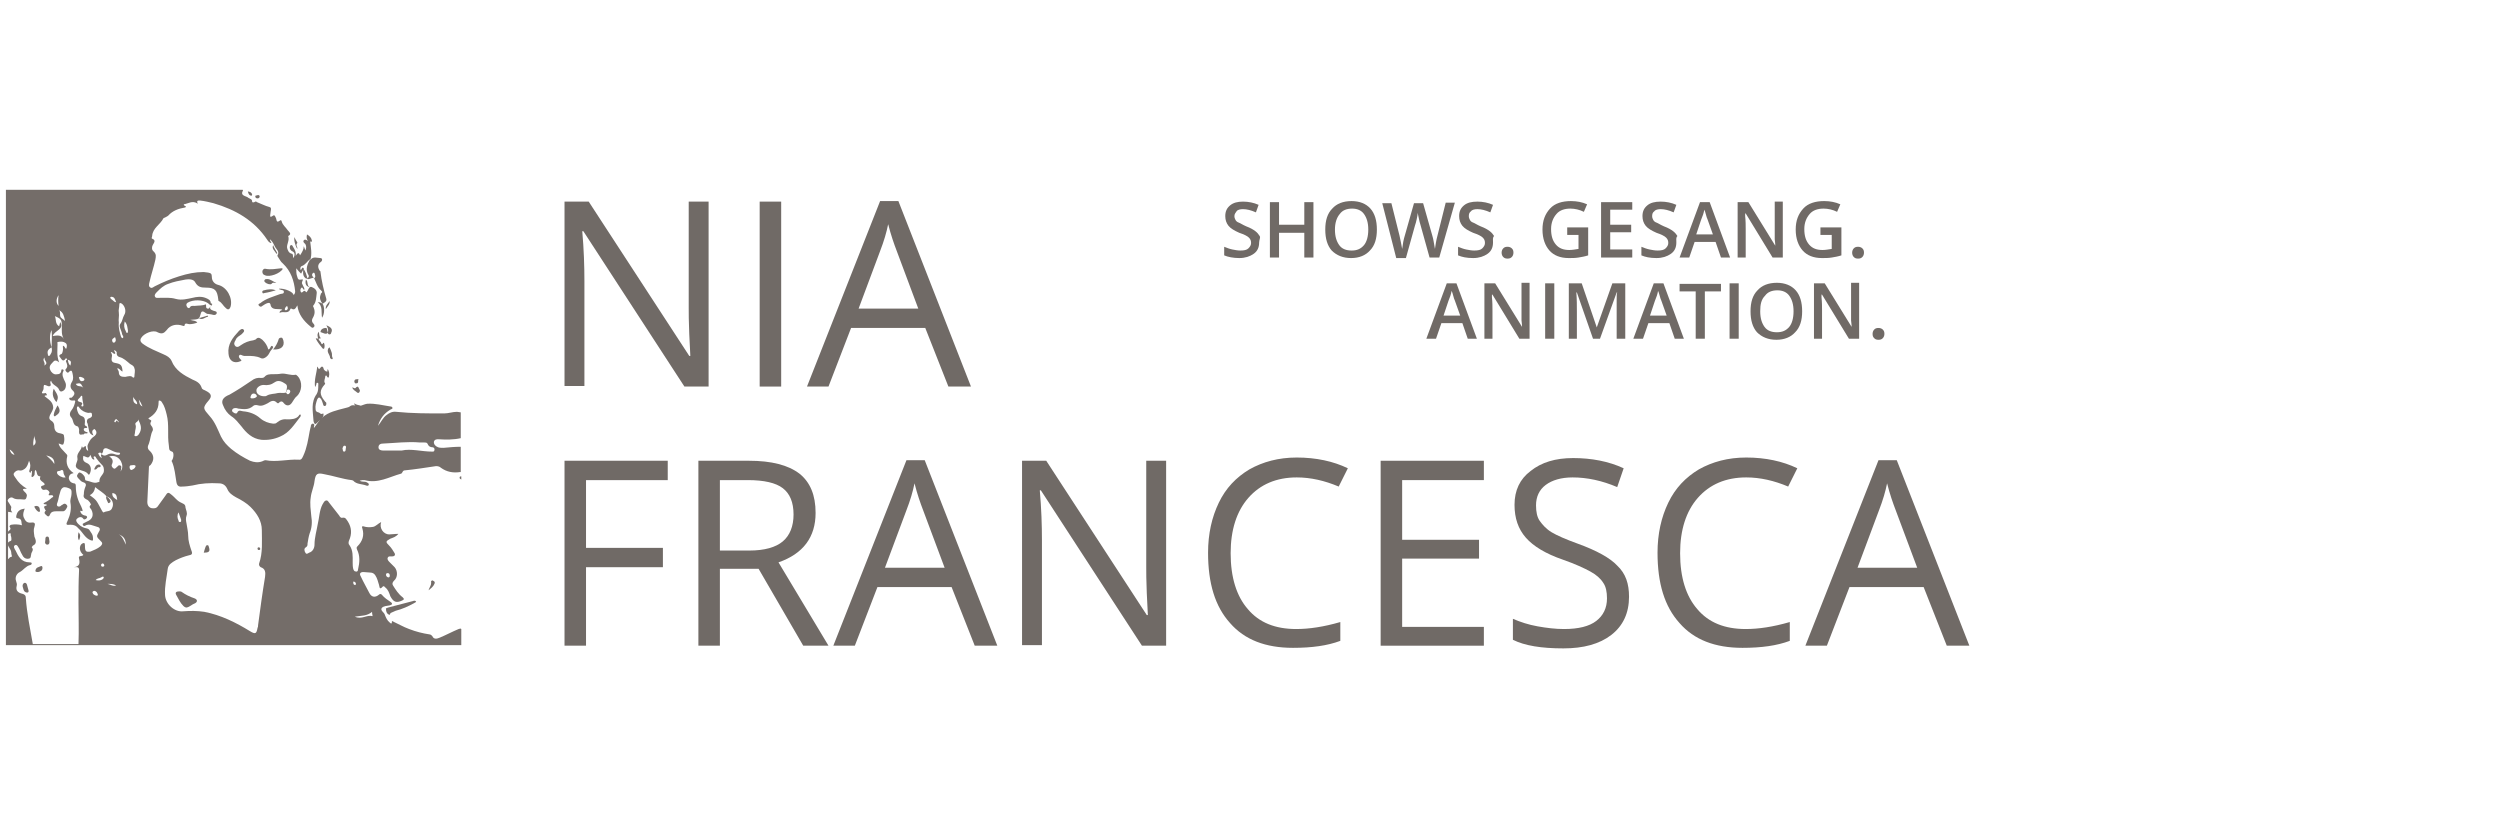 <?xml version="1.0" encoding="utf-8"?>
<!-- Generator: $$$/GeneralStr/196=Adobe Illustrator 27.6.0, SVG Export Plug-In . SVG Version: 6.00 Build 0)  -->
<svg version="1.1" id="Ebene_1" xmlns="http://www.w3.org/2000/svg" xmlns:xlink="http://www.w3.org/1999/xlink" x="0px" y="0px"
	 viewBox="0 0 465 155" enable-background="new 0 0 465 155" xml:space="preserve">
<g>
	<path fill="#746D69" d="M60.1,78.2C60.1,78.2,60.1,78.2,60.1,78.2C60.1,78.2,60.1,78.2,60.1,78.2C60.1,78.2,60.1,78.2,60.1,78.2z"
		/>
	<polygon fill="#746D69" points="60.1,78.2 60.1,78.2 60.1,78.2 	"/>
	<path fill="#746D69" d="M60.1,77.5c0.1-0.2,0.1-0.6,0-0.6c-0.5,0.3-0.6-0.2-0.9-0.2c-0.4-0.1-0.5-0.3-0.5-0.6
		c-0.1-0.6,0.1-1.2,0.3-1.8c0.2-0.4,0.4-0.5,0.7-0.1c0.2,0.3,0.3,0.7,0.4,1c0,0.2,0.2,0.4,0.4,0.3c0.2-0.1,0.2-0.3,0.2-0.5
		c0-0.2-0.2-0.2-0.3-0.4c-1-1.2-1-2,0-3.1c0.1-0.1,0.1-0.2,0-0.3c-0.2-0.4,0.1-0.8,0.1-1.2c0-0.1,0.2-0.3,0.3,0
		c0.3,0.5,0.4,0.1,0.4-0.1c0.1-0.4,0-0.8-0.2-1.2c-0.3,0.1,0.1,0.4-0.2,0.4c-0.2,0-0.3-0.1-0.4-0.2c-0.1-0.1-0.2-0.2-0.2-0.3
		c-0.1-0.5-0.4-0.5-0.6-0.2c-0.4,0.6-0.4-0.2-0.6-0.2c-0.1,1.2-0.6,2.4-0.4,3.8c0.1-0.2,0.2-0.3,0.2-0.4c0.1-0.2,0-0.4,0.2-0.4
		c0.3,0,0.2,0.3,0.2,0.5c0,0.5,0,1.1-0.3,1.6c-1.1,1.5-0.7,3.2-0.6,4.8c0,0.3,0.1,0.6,0.3,0.8c0.5-0.2,0.7-0.8,1.3-0.8
		C59.8,78,59.9,77.8,60.1,77.5z"/>
	<path fill="#746D69" d="M18.5,86.9c0.1,0,0.3-0.1,0.2-0.3c-0.1-0.2-0.2-0.2-0.4-0.2c-0.5,0.1-0.6,0.5-0.8,0.9
		C18.1,87.5,18,86.8,18.5,86.9z"/>
	<path fill="#746D69" d="M50.7,45.5C50.7,45.5,50.7,45.5,50.7,45.5C50.7,45.5,50.7,45.5,50.7,45.5L50.7,45.5z"/>
	<path fill="#746D69" d="M51.4,47.2c0.1,0,0.1-0.1,0.2-0.1c-0.3-0.5-0.6-1-0.8-1.5C50.5,46.3,51.1,46.6,51.4,47.2z"/>
	<path fill="#746D69" d="M50.7,45.5C50.7,45.5,50.7,45.5,50.7,45.5C50.7,45.5,50.7,45.6,50.7,45.5C50.7,45.5,50.7,45.5,50.7,45.5z"
		/>
	<path fill="#746D69" d="M5,108.7c-0.1-0.2-0.2-0.3-0.4-0.3c-0.1,0-0.2,0.1-0.2,0.1c-0.3,0.3-0.2,0.6-0.1,0.9
		c0.1,0.4,0.2,0.7,0.6,0.8c0.3,0.1,0.5-0.1,0.4-0.4C5.2,109.4,5.1,109.1,5,108.7z"/>
	<path fill="#746D69" d="M7.6,105.3c-0.4,0.2-0.9,0.2-1,0.8c-0.1,0.3,0.3,0.3,0.5,0.3c0.5-0.1,0.8-0.3,0.8-0.8
		C7.9,105.4,7.8,105.2,7.6,105.3z"/>
	<path fill="#746D69" d="M7.2,95.2c0.2,0.1,0.3-0.2,0.2-0.4c0-0.4-0.2-0.7-0.7-0.7c-0.1,0-0.4,0.1-0.3,0.2
		C6.6,94.7,6.9,95.1,7.2,95.2z"/>
	<path fill="#746D69" d="M8.8,99.8c-0.5,0-0.3,0.6-0.4,0.9c-0.1,0.3,0.1,0.6,0.4,0.6c0.4,0,0.4-0.4,0.4-0.6
		C9.1,100.3,9.2,99.8,8.8,99.8z"/>
	<path fill="#746D69" d="M56.9,52C56.9,52,56.9,52,56.9,52C56.9,52,56.9,52,56.9,52C56.9,52,56.9,52,56.9,52
		C56.9,52,56.9,52,56.9,52z"/>
	<path fill="#746D69" d="M14.7,100.5c0.2-0.5,0.4-1-0.1-1.5C14.5,99.6,14.4,100.1,14.7,100.5z"/>
	<path fill="#746D69" d="M10,77.1c0,0.1,0,0.3,0.1,0.3c0.1,0.1,0.2,0,0.3-0.1c0.8-0.5,0.9-1,0.3-1.9C10.4,76,10.1,76.5,10,77.1z"/>
	<path fill="#746D69" d="M10,72.3c-0.4,1-0.1,1.8,0.5,2.5C10.9,73.9,10.9,73.7,10,72.3z"/>
	<path fill="#746D69" d="M61,61.8c0,0.2,0,0.4,0.3,0.4c0.2,0,0.3-0.2,0.3-0.3c0.3-0.6,0.1-1-0.9-1.4C61,61,61.1,61.4,61,61.8
		C61,61.9,61,61.9,61,61.8C61,61.9,61,61.9,61,61.8C61,61.9,61,61.8,61,61.8z"/>
	<path fill="#746D69" d="M59.7,62.9c-0.4-0.3-0.3-0.8-0.4-1.2c-0.4,0.5-0.2,0.9-0.1,1.4C59.3,62.9,59.5,63,59.7,62.9z"/>
	<path fill="#746D69" d="M58.8,63.1c0.3,0.6,0.8,1.2,1.2,1.7c0.1,0.1,0.3,0.1,0.3,0c0.1-0.3,0.1-0.6,0-0.9c0-0.1-0.2-0.2-0.2-0.1
		c-0.2,0.5-0.4,0-0.4-0.1c-0.2-0.2-0.4-0.5-0.5-0.7C59,63,58.6,62.8,58.8,63.1z"/>
	<path fill="#746D69" d="M59.1,63C59.1,63,59.1,63,59.1,63C59.1,63,59.1,63,59.1,63C59.1,63,59.1,63,59.1,63z"/>
	<path fill="#746D69" d="M59.1,63C59.1,63,59.1,63,59.1,63C59.1,63,59.1,63,59.1,63C59.1,63,59.1,63,59.1,63z"/>
	<path fill="#746D69" d="M65.5,72.1c0.2,0.4,0.5,0.6,0.8,0.8c0.1,0.1,0.3,0.3,0.5,0.1c0.1-0.1,0.2-0.4,0.1-0.5
		c-0.2-0.2-0.2-1-0.8-0.3C65.9,72.3,65.7,72,65.5,72.1z"/>
	<path fill="#746D69" d="M66.8,75.8c0.1,0,0.3,0,0.3-0.2c0-0.1-0.1-0.2-0.2-0.2c-0.3-0.1-0.7-0.1-1-0.4
		C65.9,75.6,66.4,75.7,66.8,75.8z"/>
	<path fill="#746D69" d="M57.6,53.4c-0.6-0.3-0.2-1-0.7-1.4C56.7,52.7,56.9,53.3,57.6,53.4z"/>
	<path fill="#746D69" d="M47.9,36.3c-0.2,0.1-0.5,0-0.4,0.3c0,0.2,0.2,0.3,0.4,0.3c0.2,0,0.4-0.1,0.4-0.4
		C48.3,36.4,48.1,36.2,47.9,36.3z"/>
	<path fill="#746D69" d="M54.8,44.1c-0.2,0.4,0.1,1.6,0.5,2.2c0.1-0.4-0.4-0.7,0-1.1C55.4,45.1,54.9,44.6,54.8,44.1z"/>
	<path fill="#746D69" d="M61,61.9c0-0.1-0.1-0.2-0.1-0.3c-0.1-0.2,0-0.6-0.3-0.6c-0.3,0-0.6,0.1-0.8,0.3c-0.1,0.1-0.3,0.5-0.1,0.5
		C60.1,61.9,60.6,62.3,61,61.9z"/>
	<path fill="#746D69" d="M46.8,36.4c0,0,0.1-0.1,0.1-0.2c-0.1-0.4-0.3-0.5-0.8-0.6C46.2,36.1,46.4,36.4,46.8,36.4z"/>
	<path fill="#746D69" d="M61.8,66.8c0.2-0.1,0-0.3,0-0.4c-0.1-0.2,0-0.5-0.1-0.8c-0.1-0.3-0.2-0.6-0.4-1C61.2,64.7,61,64.8,61,65
		c-0.2,0.6,0.4,1,0.4,1.6C61.4,66.6,61.7,66.9,61.8,66.8z"/>
	<path fill="#746D69" d="M61.3,56c-0.3,0.5-0.8,0.8-0.7,1.5C60.9,57,61.4,56.6,61.3,56z"/>
	<path fill="#746D69" d="M66.3,71.3c0.5,0,0.2-0.6,0.4-0.8c-0.3,0.1-0.7-0.1-0.8,0.4C65.9,71.2,66.1,71.4,66.3,71.3z"/>
	<path fill="#746D69" d="M80.8,108.6c0.1-0.2,0.1-0.4-0.1-0.5c-0.1-0.1-0.3-0.2-0.4-0.1c-0.2,0.1-0.1,0.3-0.1,0.4
		c0,0.5-0.3,0.8-0.5,1.4C80.2,109.4,80.6,109.1,80.8,108.6z"/>
	<path fill="#746D69" d="M41.5,75.4c0.3,0.8,0.8,1.5,1.5,2c0.8,0.5,1.3,1.2,1.9,1.9c0.9,1.2,2,2.3,3.7,2.5c1.2,0.1,2.4-0.1,3.5-0.6
		c1.7-0.7,2.6-2.2,3.7-3.6c0.1-0.1,0.2-0.3,0.1-0.5c-0.2,0-0.3,0.1-0.3,0.2c-0.5,0.7-1.5,0.7-2.1,0.7c-0.8-0.1-1.4,0.1-2,0.6
		c-0.2,0.2-0.4,0.2-0.7,0.2c-0.9-0.1-1.7-0.4-2.4-1c-0.9-0.8-2-1.2-3.2-1.3c-0.3,0-0.8-0.4-1.1,0.3c-0.1,0.2-0.5,0.1-0.7-0.1
		c-0.2-0.1-0.3-0.3-0.2-0.5c0.1-0.2,0.3-0.3,0.6-0.3c0.2,0,0.3,0,0.5,0.1c1,0.1,1.9,0.3,2.8-0.5c0.2-0.2,0.6-0.2,0.9-0.1
		c0.7,0.2,1.2-0.1,1.8-0.4c0.6-0.4,1.1-0.7,1.7-0.1c0.2,0.2,0.3,0.1,0.4,0c0.4-0.4,0.7-0.2,0.9,0.1c0.5,0.6,1.1,0.5,1.5-0.1
		c0.3-0.4,0.5-0.9,0.9-1.2c1-0.9,1.1-2.7,0.2-3.7c-0.1-0.1-0.3-0.3-0.4-0.3c-0.9,0.2-1.8-0.3-2.7-0.2c-0.5,0.1-1,0.1-1.5,0.1
		c-0.6,0-1.2,0-1.6,0.5c-0.2,0.2-0.4,0.2-0.6,0.2c-0.7-0.1-1.3,0.1-1.8,0.5c-1.3,0.9-2.7,1.8-4.1,2.6C41.4,73.9,41.1,74.6,41.5,75.4
		z M53.8,72.5c0.3,0.2,0.2,0.5,0,0.7c-0.3,0.3-0.5,0-0.6-0.2c0,0,0-0.1,0.1-0.1C53.3,72.7,53.4,72.3,53.8,72.5z M49,71.6
		c0.8,0.1,1.4,0,2.1-0.5c0.7-0.5,1.4-0.1,2,0.3c0.5,0.3,0.2,1,0.1,1.6c-0.5,0.2-1,0-1.5,0.1c-0.7,0.2-1.4,0.1-2.1,0.5
		c-0.1,0.1-0.3,0.1-0.5,0.1c-0.7,0-1.4-0.4-1.4-1C47.6,72.2,48.3,71.6,49,71.6z M46.6,73.8c0.1-0.3,0.2-0.6,0.6-0.6
		c0.3,0,0.5,0.2,0.6,0.5c-0.2,0.3-0.5,0.4-0.9,0.4C46.8,74.1,46.5,74.1,46.6,73.8z"/>
	<path fill="#746D69" d="M49.1,54c-0.2,0-0.4,0.2-0.3,0.4c0.1,0.3,0.3,0.1,0.4,0.1c0.7-0.1,1.4-0.3,2.1-0.5
		C50.6,53.7,49.8,53.8,49.1,54z"/>
	<path fill="#746D69" d="M52.6,50c-0.1-0.1-0.2-0.1-0.3-0.1c-1,0.1-1.9,0.3-2.9,0.1c-0.3-0.1-0.6,0.2-0.6,0.5c0,0.3,0.1,0.6,0.5,0.7
		C50.1,51.6,52.1,50.9,52.6,50z"/>
	<path fill="#746D69" d="M85.5,88.8c-0.1,0.2,0.2,0.3,0.3,0.4c0,0,0,0,0,0v-0.6C85.7,88.6,85.5,88.6,85.5,88.8z"/>
	<path fill="#746D69" d="M51.4,52.6c-0.6-0.2-1.1-0.7-1.7-0.7c-0.2,0-0.4,0-0.5,0.2c-0.1,0.2,0,0.3,0.1,0.4c0.3,0.3,1,0.5,1.2,0.3
		C50.8,52.4,51.1,52.7,51.4,52.6z"/>
	<path fill="#746D69" d="M48.4,102.1c0-0.2-0.1-0.3-0.3-0.3c-0.1,0-0.2,0.1-0.2,0.2c0,0.2,0.1,0.3,0.2,0.3
		C48.4,102.3,48.4,102.2,48.4,102.1z"/>
	<path fill="#746D69" d="M36.2,111.3c-0.9-0.3-1.7-0.7-2.4-1.2c-0.1-0.1-0.3-0.1-0.5-0.1c-0.5,0-0.8,0.2-0.5,0.7
		c0.4,0.7,0.7,1.4,1.3,2c0.2,0.2,0.4,0.3,0.6,0.3c0.6-0.1,1-0.6,1.6-0.8C36.8,111.9,36.7,111.5,36.2,111.3z"/>
	<path fill="#746D69" d="M38.6,101.4c-0.3,0-0.3,0.2-0.4,0.4c-0.1,0.3-0.2,0.6-0.3,1c0.9,0,1.2-0.2,1-0.9
		C38.8,101.6,38.8,101.4,38.6,101.4z"/>
	<path fill="#746D69" d="M44.9,62.2c0.3-0.3,0.7-0.6,0.4-0.9c-0.3-0.3-0.7,0.1-0.9,0.3c-1.1,1.2-2.1,2.4-1.9,4.2
		c0.1,1.3,1,1.9,2.2,1.4c0.2-0.1,0.3-0.2,0.1-0.3c-0.2-0.2-0.5-0.5-0.3-0.8c0.2-0.3,0.6,0.1,0.9,0.1c0.2,0,0.4,0,0.6,0
		c0.8,0,1.7,0,2.5,0.4c0.4,0.2,0.7,0,1-0.2c0.4-0.3,0.6-0.7,0.8-1.1c0.2-0.3,0.7-0.7,0.4-0.9c-0.4-0.3-0.3,0.5-0.8,0.6
		c-0.2-0.8-0.6-1.3-1.1-1.8c-0.4-0.3-0.8-0.6-1.2-0.1c-0.1,0.1-0.3,0.1-0.5,0.2c-0.8,0.1-1.6,0.4-2.3,0.9c-0.3,0.2-0.6,0.5-1,0.2
		c-0.4-0.4-0.2-0.8,0-1.1C44,62.7,44.5,62.5,44.9,62.2z"/>
	<path fill="#746D69" d="M85.8,117c-0.2-0.2-0.3,0-0.5,0c-1.2,0.5-2.3,1.1-3.5,1.6c-0.5,0.2-1.1,0.4-1.4-0.3
		c-0.1-0.1-0.3-0.3-0.5-0.3c-1.3-0.2-2.5-0.5-3.8-1c-1.1-0.4-2.1-1-3.2-1.5c0,0.3,0,0.7-0.4,0.3c-0.5-0.4-0.7-0.9-0.9-1.4
		c-0.1-0.5-0.9-0.8-0.6-1.3c0.3-0.4,1-0.4,1.5-0.5c0.4-0.1,0.6-0.3,0.2-0.6c-0.6-0.4-1.2-0.8-1.7-1.4c-0.1-0.1-0.3-0.2-0.5,0
		c-0.7,0.6-1.4,0.5-1.8-0.3c-0.5-1-1.1-2-1.6-3.1c-0.3-0.5-0.1-0.8,0.5-0.8c0.4,0,0.9,0.1,1.3,0.1c0.4,0,0.7,0.2,0.9,0.5
		c0.4,0.6,0.5,1.2,0.7,1.8c0.1,0.2,0,1.1,0.7,0.3c0.2-0.2,0.4,0.1,0.5,0.2c0.5,0.4,0.7,1,0.9,1.6c0.6,1.1,1.1,1.3,2.2,0.8
		c0.4-0.2,0.4-0.3,0.1-0.6c-0.8-0.6-1.3-1.4-1.8-2.2c-0.2-0.3-0.1-0.6,0.2-0.9c0.7-0.6,0.7-1.8,0.1-2.5c-0.3-0.3-0.6-0.6-0.9-0.9
		c-0.2-0.2-0.5-0.5-0.4-0.8c0.1-0.4,0.5-0.3,0.8-0.3c0.4,0,0.7-0.2,0.5-0.6c-0.3-0.5-0.6-1-1-1.4c-0.7-0.7-0.7-0.8,0.2-1.3
		c0.5-0.2,1-0.3,1.5-0.9c-0.7,0-1.2,0.1-1.7,0.1c-1.1,0-1.9-1.2-1.5-2.3c-0.6,0.3-1,0.8-1.5,0.9c-0.6,0.1-1.2,0.1-1.8-0.1
		c-0.3-0.1-0.3,0.2-0.2,0.4c0.4,1.3,0,2.4-0.9,3.3c-0.2,0.2-0.2,0.3-0.1,0.6c0.6,1.2,0.5,2.4,0.2,3.7c0,0.2-0.1,0.5-0.4,0.4
		c-0.3,0-0.4-0.2-0.5-0.5c-0.1-0.4-0.1-0.8-0.1-1.2c0-1.1,0.1-2.2-0.6-3.2c-0.2-0.2-0.2-0.5-0.1-0.8c0.6-1.3,0.5-2.5-0.2-3.6
		c-0.3-0.4-0.4-0.8-1-0.7c-0.3,0.1-0.5-0.2-0.6-0.4c-0.6-0.8-1.2-1.5-1.8-2.3c-0.2-0.2-0.3-0.6-0.7-0.5c-0.3,0.1-0.4,0.4-0.6,0.7
		c-0.6,1.1-0.6,2.5-0.9,3.7c-0.2,1.2-0.6,2.5-0.6,3.8c0,0.6-0.3,1.3-1,1.5c-0.2,0.1-0.5,0.4-0.7,0c-0.2-0.3-0.3-0.8,0.1-1
		c0.3-0.2,0.3-0.4,0.3-0.7c0.1-0.6,0.2-1.3,0.4-1.9c0.4-1,0.5-2.1,0.3-3.2c-0.1-1.1-0.3-2.3-0.1-3.5c0.1-1,0.6-2,0.7-3
		c0.2-1.4,0.5-1.6,1.8-1.3c1.7,0.3,3.4,0.9,5.1,1.1c0.1,0,0.3,0.1,0.3,0.1c0.6,0.7,1.6,0.6,2.4,0.9c0.2,0.1,0.5,0.1,0.5-0.2
		c0-0.2-0.2-0.3-0.4-0.4c-0.4-0.2-0.9,0-1.3-0.3c0.2,0,0.4-0.1,0.5-0.1c0.1,0,0.3,0,0.4,0c2.5,0.7,4.6-0.6,6.8-1.2
		c0.3-0.1,0.2-0.5,0.6-0.6c2-0.2,3.9-0.5,5.9-0.8c0.4,0,0.7,0.1,0.9,0.3c1.1,0.8,2.3,1,3.6,0.8c0,0,0.1,0,0.1,0v-4.7
		c-1.1,0-2.1,0.1-3.2,0.2c-0.3,0-0.7,0-1-0.1c-0.5-0.2-0.8-0.5-0.8-1c0.1-0.5,0.6-0.5,0.8-0.5c1.5,0.1,2.9,0.1,4.2-0.2v-4.8
		c-0.2,0-0.5-0.1-0.7-0.1c-0.8,0-1.6,0.3-2.4,0.3c-3,0-6,0-8.9-0.3c-0.7-0.1-1.3,0.2-1.8,0.6c-0.7,0.5-1,1.3-1.6,2
		c0.4-1.3,1.1-2.3,2.3-3c0.1-0.1,0.4-0.1,0.4-0.3c0-0.2-0.2-0.3-0.4-0.3c-1.4-0.2-2.8-0.6-4.3-0.5c-0.7,0.1-1.4,0.6-2,0.4
		c-0.6-0.2-0.9-0.2-1.4,0.2c-0.2,0.1-0.4,0.1-0.7,0.2c-1.5,0.4-3.1,0.7-4.3,1.8c-0.6,0.5-1,1.3-1.5,1.9c-0.1-0.3,0.3-0.7-0.2-0.8
		c-0.3,0-0.4,0.3-0.4,0.6c-0.1,0.2-0.1,0.5-0.2,0.8c-0.3,1.6-0.5,3.1-1.2,4.6c-0.2,0.4-0.3,0.8-0.9,0.7c-2-0.1-4.1,0.5-6.1,0.1
		c-0.2,0-0.4,0.1-0.6,0.2c-0.8,0.3-1.5,0.2-2.3-0.1c-1.2-0.6-2.4-1.3-3.5-2.2c-0.8-0.7-1.4-1.3-1.9-2.3c-0.6-1.3-1.1-2.7-2.1-3.8
		c-1.2-1.4-1.4-1.5-0.2-2.9c0.7-0.8,0.5-1.3-0.5-1.8c-0.3-0.2-0.7-0.2-0.8-0.6c-0.3-0.9-1-1.2-1.7-1.5c-1.6-0.8-3.2-1.7-3.9-3.5
		c-0.3-0.6-0.8-0.9-1.5-1.2c-1.3-0.6-2.7-1.1-3.9-2c-0.4-0.3-0.5-0.7-0.2-1.1c0.5-0.8,2.2-1.5,3-1c0.8,0.4,1.2,0.2,1.7-0.4
		c0.7-1,1.9-1.2,3-0.8c0.1,0,0.3,0.1,0.3,0c0.1-0.7,0.6-0.3,0.9-0.3c0.5,0,1-0.1,1.5-0.3c-0.3-0.4-0.7-0.3-1.3-0.5
		c0.7-0.1,1.2,0,1.6-0.3c0.7,0.4,1.1-0.2,1.7-0.3c0-0.1,0-0.1-0.1-0.2c-0.5,0.2-1.1,0.3-1.6,0.5c0.3-0.4,0.3-1,0.5-1.2
		c0.4-0.3,0.8,0.5,1.3,0.4c0.2,0,0.4,0.1,0.6,0.1c0.3,0.1,0.7,0.2,0.9-0.2c0.1-0.4-0.3-0.4-0.6-0.5c-0.6-0.2-0.9-0.5-0.3-1.1
		c0.2-0.2,0-0.2-0.2-0.3c0-0.6-0.5-0.8-1-1c-0.8-0.3-1.6-0.2-2.4,0c-1,0.2-2,0.5-3.1,0.2c-1-0.3-2-0.2-3.1-0.2
		c-0.3,0-0.7,0.1-0.8-0.3c-0.1-0.3,0.2-0.6,0.4-0.8c0.6-0.6,1.2-1.2,2.1-1.5c1-0.4,2.1-0.6,3.2-0.8c0.6-0.1,1.5-0.1,1.8,0.5
		c0.5,0.9,1.1,1,2,1c1.7,0,2.1,0.5,2.3,2.2c0,0.1,0,0.3,0.1,0.3c0.6,0.3,0.8,0.9,1.3,1.3c0.4,0.4,0.7,0.3,0.9-0.3
		c0.4-1.6-0.7-3.6-2.3-4c-0.8-0.2-1.2-0.8-1.2-1.5c0-0.6-0.2-0.7-0.7-0.8c-0.3,0-0.6-0.1-0.8-0.1c-1.6,0-3,0.3-4.6,0.8
		c-1.6,0.5-3,1.1-4.4,1.8c-0.3,0.1-0.6,0.5-0.9,0.3c-0.4-0.2-0.3-0.6-0.2-1c0.3-1.4,0.8-2.8,1.1-4.2c0.1-0.6,0.2-1-0.3-1.5
		c-0.4-0.3-0.4-0.8-0.2-1.2c0.2-0.4,0.7-0.9-0.1-1.2c-0.2-0.1,0-0.3,0-0.5c0.1-1.5,1.5-2.1,2.1-3.3c0.1-0.1,0.3-0.1,0.4-0.2
		c0.2-0.1,0.4-0.2,0.5-0.3c0.8-0.9,1.9-1.3,3.1-1.5c0.1,0,0.1-0.1,0.2-0.1c0-0.2-0.5-0.2-0.4-0.5c0.8-0.1,1.6-0.8,2.6-0.1
		c-0.3-0.6,0-0.6,0.4-0.6c0.9,0.1,1.7,0.3,2.5,0.5c4.1,1.2,7.6,3.2,10,6.8c0.2,0.3,0.4,0.6,0.8,0.6c-0.1-0.2-0.3-0.4-0.3-0.7
		c0.5,0.4,0.7,0.9,0.9,1.3c0.2,0.5,1,1,0.5,1.7c0,0,0,0.2,0.1,0.3c0.3,0.4,0.5,0.9,0.9,1.2c1.5,1.4,2.1,3.2,2.3,5.2
		c0,0.3-0.1,0.5-0.3,0.7c0-0.6-1.7-1.3-2.7-1.2c0,0.2,0.2,0.1,0.3,0.2c0.2,0.1,0.6,0,0.6,0.4c0,0.4-0.4,0.3-0.7,0.4
		c-1.3,0.5-2.6,0.8-3.7,1.7c-0.2,0.1-0.5,0.2-0.2,0.5c0.2,0.2,0.4,0.2,0.6,0c0.3-0.2,0.6-0.4,0.9-0.5c0.3-0.1,0.5-0.1,0.6,0.2
		c0.1,0.8,0.7,0.9,1.4,0.9c0.2,0,0.5,0,0.8,0.1c-0.1,0.2-0.5,0.1-0.5,0.6c0.7-0.4,1.6,0.3,2-0.7c0-0.1,0.1-0.1,0.2-0.1
		c0.6,0.4,0.8-0.1,1.1-0.6c0.2,1.7,1.2,2.9,2.4,3.9c0.2,0.1,0.3,0.4,0.6,0.2c0.3-0.2,0.2-0.5,0-0.7c-0.4-0.4-0.3-0.8-0.1-1.1
		c0.4-0.7,0.4-1.3,0.1-2c-0.1-0.1-0.1-0.2,0-0.3c0.5-0.6,0.5-1.4,0.6-2.2c0.1-0.6-0.4-1-0.9-1.2c-0.5-0.2-0.6,0.4-0.8,0.7
		c-0.1,0.1-0.2,0.4-0.3,0.2c-0.4-0.5-0.5,0.1-0.8,0.1C56,54.5,55.7,54,56,53.6c0.3-0.4,0.3,0.3,0.6,0.3c0.1-0.3-0.2-0.6-0.3-0.9
		c-0.1-0.2-0.2-0.3-0.1-0.6c0.2-0.4,0.2-0.5-0.2-0.4c-0.5,0.1-0.6-0.1-0.7-0.5c-0.2-0.5-0.2-1-0.2-1.6c0.3,0.4,0.6,0.7,0.9,1
		c0.2-0.3,0.3-0.6,0.5-0.9c0,0,0,0,0,0c0,0,0,0,0-0.1l0,0c0,0,0,0,0,0c0,0,0,0,0,0c-0.4-0.4-0.3,0.3-0.6,0.3c-0.1-0.3,0-0.6,0.2-0.7
		c0.7-0.2,1-0.9,1.6-1.3c-0.5,0.9-1,1.9-0.3,3c0.1,0.2,0,0.4-0.2,0.6c-0.2-0.6-0.3-1.3-0.8-1.8c0,0.6-0.2,1.3,0.5,1.8
		c0.1,0,0.2,0,0.3,0.1c0,0,0,0,0,0c0.4,0.1,0.8-0.3,1.2-0.2c0.4,0.8,0.6,1.7,1.3,2.3c0.3,0.3,0.3,0.3,0,0.6c-0.1,0.1,0,0.2-0.1,0.3
		c-0.2,0.6,0,1.1,0.4,1.6c-0.2-0.1-0.4-0.3-0.9-0.3c1,0.8,0.6,1.9,0.8,2.9c0.5-0.7,0.5-2,0.1-2.6c0.3-0.2,0.8-0.4,0.7-0.9
		c-0.5-1.7-0.9-3.4-1.1-5.1c0,0,0-0.1-0.1-0.1c-0.4-0.6-0.5-1.2,0.2-1.7c0.3-0.2,0.3-0.7-0.1-0.7c-0.6,0-1.4-0.4-1.9,0.4
		c0.4-1.2,0.1-2.4,0-3.5c0.2,0.1,0.4,0.1,0.3-0.2c-0.1-0.5-0.4-0.8-0.9-1.1c-0.1,0.5-0.1,0.9,0.2,1.2c-0.3-0.1-0.5-0.4-0.8-0.1
		c-0.2,0.3,0.1,0.5,0.3,0.7c0.2,0.4,0.2,0.7,0,1.2c-0.1-0.3-0.2-0.6-0.3-0.8c0,0.6-0.3,1.1-0.7,1.7c-0.2-0.7-0.5-0.4-0.8,0.1
		c0.1-0.8-0.2-1.2-0.5-1.7c-0.1-0.2-0.2-0.4-0.4-0.3c-0.2,0.1-0.2,0.3-0.2,0.5c0,0.2,0.2,0.5,0.4,0.6c0.7,0.3,0.5,0.8,0.3,1.3
		c-0.2-0.3,0-0.7-0.3-0.8c-0.6-0.1-0.8-0.7-0.9-1.1c-0.1-0.7,0.5-1.4,0.2-2.2c0.8-0.4,0.1-0.8-0.1-1.1c-0.4-0.6-0.9-0.9-1.1-1.6
		c0-0.2-0.2-0.3-0.3-0.2c-0.8,0.6-0.6-0.2-0.8-0.5c-0.1-0.2-0.2-0.6-0.5-0.4c-0.8,0.6-0.5-0.2-0.5-0.4c0-0.3,0.1-0.5,0.1-0.8
		c0-0.2,0-0.3-0.3-0.4c-0.8-0.2-1.5-0.6-2.3-0.9c-0.1,0-0.1-0.2-0.3-0.1c-0.3,0.2-0.6,0.2-0.6,0c0-0.5-0.4-0.5-0.7-0.7
		c-0.4-0.4-1.6-0.3-1-1.4c0,0,0-0.1-0.1-0.1c0,0,0,0,0,0h-44v84.7h84.7L85.8,117C85.8,117.1,85.8,117,85.8,117z M72.1,106.6
		c0.3,0,0.4,0.2,0.4,0.5c0,0.2-0.1,0.3-0.3,0.3c-0.3-0.1-0.4-0.3-0.4-0.5C71.8,106.7,71.9,106.6,72.1,106.6z M71.3,82.5
		c2.3-0.1,4.5-0.4,6.8-0.2c0.3,0,0.6,0,0.8,0c0.2,0,0.5,0,0.6,0.2c0.2,0.5,0.5,0.7,1,0.7c0.2,0,0.4,0.3,0.3,0.5
		C80.8,84,80.6,84,80.4,84c-2,0-3.9-0.6-5.7-0.2c-1.3,0-2.3,0-3.4,0c-0.4,0-0.9-0.1-0.9-0.6C70.4,82.6,70.9,82.5,71.3,82.5z
		 M64.1,82.9c0.3,0,0.3,0.3,0.2,0.6c0,0.2,0,0.5-0.3,0.5c-0.3,0-0.2-0.4-0.3-0.6C63.8,83.2,63.8,82.9,64.1,82.9z M34.9,56.3
		c1-0.6,2.8-0.6,3.8,0.1c0.2,0.2,0.4,0.4,0.7,0.4c0,0-0.1,0.1-0.1,0.1c-0.3,0.1-0.3,0.6-0.7,0.5c-0.4-0.1-0.2-0.5-0.3-0.8
		c-0.7,0.3-1.4,0.2-2.1,0.3c-0.3,0-0.7-0.1-0.9,0.3c-0.1,0.2-0.4,0.1-0.5-0.1C34.6,56.8,34.6,56.5,34.9,56.3z M53.3,57.7
		c-0.1,0-0.3,0-0.3,0c-0.1-0.3,0.1-0.6,0.4-0.8C53.6,57.3,53.6,57.5,53.3,57.7z M58.2,50.8c0.1-0.1,0.2-0.1,0.3,0
		c0.1,0.4,0.3,0.7-0.1,1c0-0.1-0.1-0.1-0.1-0.2C58.1,51.4,57.9,51.1,58.2,50.8z M23.7,61.9c-0.2,0.1-0.2-0.1-0.3-0.3
		c-0.3-0.5-0.4-1.1-0.2-1.8c0.5,0.5,0.5,1.2,0.6,1.7C23.8,61.7,23.8,61.9,23.7,61.9z M22.2,56.6c0-0.4,0.4-0.2,0.6,0
		c0.5,0.5,0.7,1.4,0.3,2c-0.3,0.5-0.3,1.1-0.7,1.6c-0.4,0.5,0.2,1.2,0.3,1.9c0,0.1,0.1,0.3,0.2,0.4c0,0.1,0.1,0.3-0.1,0.4
		c-0.2,0-0.2-0.2-0.3-0.3C22.3,61.9,22,61,22.1,60c-0.1-0.6,0.1-1.2,0-1.9C22,57.7,22.2,57.2,22.2,56.6z M20.7,55.2
		c0.2,0,0.5,0.1,0.6,0.3c0.1,0.2,0.2,0.4,0.3,0.7c-0.4,0-0.5-0.3-0.7-0.4c-0.1-0.1-0.3-0.2-0.4-0.4C20.5,55.3,20.6,55.2,20.7,55.2z
		 M21.3,63.7c-0.1,0.1-0.4,0-0.4-0.2c-0.2-0.5,0.3-0.6,0.5-0.8C21.5,63,21.7,63.4,21.3,63.7z M19.2,83.7c0.1-0.3,0.4-0.4,0.7-0.3
		c0.8,0.3,1.4,0.8,2.3,0.8c0.1,0,0.2,0.2,0.1,0.2c0,0.1-0.1,0.2-0.2,0.2c-0.2,0-0.5,0-0.7-0.1c-0.5-0.2-1-0.2-1.5,0.1
		c-0.3,0.2-0.7,0.2-1-0.1C19.1,84.2,19.2,84,19.2,83.7z M21.4,78.1c0.1-0.1,0.2-0.2,0.3-0.1c0.2,0.2,0.3,0.3,0.4,0.5
		c-0.2,0.2-0.3-0.7-0.6,0c0,0.1-0.1,0-0.2,0C21.2,78.4,21.3,78.3,21.4,78.1z M20,93.3c0.1,0.2,0.1,0.4,0.4,0.2
		c0.2-0.1,0.2-0.3,0.1-0.5c-0.2-0.3-0.4-0.5-0.7-0.7c1.1,0.4,1.5,1.4,1,2.3c-0.3,0.6-1,0.4-1.5,0.7c-0.2,0.1-0.4-0.5-0.6-0.8
		c-0.8-1.5-0.8-1.5-2-2.4c0.6-0.3,0.9-0.8,1-1.5c0.7,0.6,1.5,1,2.1,1.7c0,0,0,0,0,0C19.6,92.7,19.9,93,20,93.3z M18.5,84.2
		c0.3-0.1,0.4,0.2,0.5,0.3c-0.5,0.1,0,0.5-0.1,0.7c-0.3-0.2-0.5-0.5-0.6-0.8C18.2,84.3,18.4,84.2,18.5,84.2z M15,70.1
		c0.3,0.1,0.7,0.2,0.7,0.5c0,0.2-0.3,0.3-0.5,0.3c-0.3,0-0.4-0.3-0.5-0.6C14.6,70.1,14.8,70.1,15,70.1z M15,74.8
		c-0.9-0.2-0.5-0.5-0.1-0.9c0.1-0.1,0.1-0.2,0.2-0.3c0.1,0,0.2,0.1,0.2,0.1c0,0.5,0.1,1,0.2,1.5c0,0.2,0.1,0.4-0.2,0.4
		c-0.2,0-0.2-0.2-0.1-0.3C15.4,75,15.3,74.9,15,74.8z M15.5,72.2c-0.3-0.6-1.1-0.1-1.4-0.8C15,71.2,15,71.2,15.5,72.2z M13.1,68
		c-0.4-0.3-0.4-0.7-0.5-1.1C13.2,67.1,13.3,67.2,13.1,68z M12.1,59.7c-0.4-0.4-0.8-0.5-0.9-0.9c-0.1-0.3,0.1-0.7-0.2-1.1
		C11.8,58.1,11.9,58.8,12.1,59.7z M10.9,54.9c-0.1,0.6-0.1,1.3,0,2C10.4,56.4,10.4,55.6,10.9,54.9z M11.2,59.9
		c-0.1,0.3-0.1,0.5-0.2,0.8c-0.8-0.5-0.5-1.3-0.8-1.9c1.2,0.5,1.3,0.7,1.3,1.9c0,0.8-0.1,1.6,0.4,2.4c-0.5-0.9-1.3-0.7-2.1-0.6
		C10.2,61.4,12,61.3,11.2,59.9z M9.6,61.4c0.1,1.1,0,2.2,0,3.2c0,0,0,0,0,0C9.2,63.5,9.2,62.1,9.6,61.4z M9.6,64.6
		c0.1,0.5,0.1,0.9-0.2,1.3c-0.1,0.1-0.1,0.3-0.3,0.3c-0.2,0-0.2-0.2-0.2-0.3C8.7,65.2,9.1,64.9,9.6,64.6z M8.3,66.5
		c-0.2,0.6,0.9,1-0.1,1.5C8.6,67.5,7.7,67,8.3,66.5z M6.4,81c-0.1,0.6,0.7,1.3-0.2,1.9C6.1,82.2,6.3,81.6,6.4,81z M2.7,84.6
		c-0.6-0.1-0.8-0.6-0.9-1C2.1,83.8,2.4,84,2.7,84.6z M15.8,101.5c0-0.2,0-0.5-0.2-0.5c-0.2,0-0.5,0.2-0.6,0.4
		c-0.3,0.6-0.1,1.3,0.5,1.8c-0.2,0.4-1,0-0.8,0.7c0.2,0.9,0.1,1.5-1,1.6c0.5,0,1.1-0.2,1,0.7c-0.1,2-0.1,3.9-0.1,5.9
		c0,2.6,0.1,5.1,0,7.7H6.1c-0.5-2.9-1.1-5.7-1.3-8.6c0-0.5-0.3-0.7-0.8-0.8c-0.7-0.2-1.1-0.6-0.9-1.4c0.1-0.3,0-0.6-0.1-0.9
		c-0.3-0.8,0.2-1.5,0.7-1.7c0.7-0.4,1.1-1.1,1.9-1.3c0.1,0,0.3-0.1,0.3-0.3c0-0.2-0.2-0.2-0.4-0.2c-1.5,0-2.1-1.1-2.6-2.2
		c-0.2-0.3-0.5-0.8-0.1-1c0.4-0.2,0.6,0.4,0.8,0.7c0.2,0.5,0.4,0.9,0.7,1.4c0.3,0.4,0.7,0.5,1.1,0.4c0.4-0.1,0.3-0.5,0.4-0.8
		c0-0.4,0.6-0.8,0.1-1.3c0,0,0.1-0.2,0.2-0.3c0.9-0.4,0.5-1.2,0.3-1.7C6.3,99,6.2,98.5,6.4,98c0.2-0.6,0.1-0.9-0.6-0.8
		c-0.8,0.1-1.1-0.3-1.4-1c-0.2-0.6,0-1,0.2-1.6c-0.8,0.1-1.3,0.4-1.5,1.1c-0.1,0.3-0.2,0.7,0.2,0.7c0.9,0.1,0.6,0.8,0.8,1.3
		c-0.7-0.2-1.4-0.2-2-0.1c-0.2,0-0.4,0.3-0.3,0.4c0.4,0.5-0.1,0.6-0.3,0.9c-0.1,0.1-0.1,0.3,0,0.4C2,99.1,2,99.1,2,99.6
		c0,0.1,0.1,0.2,0.1,0.4c0,0.2,0.1,0.5-0.1,0.6c-0.9,0.3-0.5,0.9-0.2,1.4c0.2,0.3,0.3,0.6,0.3,0.9c0,0.3,0.3,0.7-0.1,0.7
		c-0.2,0-0.3,0.3-0.5,0.4v-8.8c0.3,0,0.5,0.1,0.8,0.1C2,95,2,94.8,2.1,94.4c0-0.1,0-0.2-0.1-0.3c-0.1-0.2-0.2-0.3-0.3-0.5
		c-0.1-0.2-0.4-0.4-0.2-0.7c0.2-0.3,0.6-0.5,0.9-0.3C3,93,3.7,92.8,4.3,92.9C4.9,93,4.9,92.6,5,92.2c0-0.4-0.3-0.6-0.5-0.8
		c-0.4-0.4-0.3-0.5,0.5-0.5c-1-0.6-1.6-1.2-2.1-2c-0.2-0.3-0.5-0.6-0.3-0.9c0.2-0.3,0.6-0.6,1-0.5c0.4,0.1,0.7-0.1,1-0.3
		c0.5-0.4,0.6-0.9,0.8-1.5c0.3,0.6,0.3,1.1,0.1,1.7c-0.1,0.2-0.1,0.4,0.1,0.5c0.3,0.1,0-0.4,0.3-0.3c0.1,0.2,0,0.5,0,0.7
		c0,0.1-0.1,0.3,0,0.4c0.2,0.1,0.3-0.1,0.4-0.2c0.3-0.3,0-0.7,0.3-1.1c0.4,0.4,0.1,1.2,0.9,1.2c0,0,0,0.1,0,0.1
		c-0.2,0.5,0.1,0.7,0.5,1c0.3,0.2,0.5,0.5,0,0.6c-0.3,0.1-0.5,0.2-0.3,0.5C7.8,91,8,91.2,8.3,91.1c0.6-0.2,1,0.5,0.9,0.6
		c-0.4,0.6,0.1,0.4,0.3,0.4c0.2,0,0.3,0,0.4,0.2c0,0.2-0.2,0.2-0.3,0.3c-0.4,0.4-0.9,0.7-1.5,1c0.1,0.4,0.6,0,0.6,0.4
		c-0.6,0.2-0.6,0.2-0.3,0.8C8.6,95,8.5,95,8.4,95.1c-0.3,0.4,0.1,0.6,0.3,0.8C9,96.2,9.2,96,9.3,95.7c0.2-0.5,0.6-0.6,1.1-0.6
		c0.4,0,0.9,0,1.3,0c0.4,0,0.6-0.4,0.8-0.8c0.1-0.2-0.1-0.4-0.2-0.5c-0.4-0.3-0.6,0.1-0.9,0.2c-0.1,0.1-0.2,0.2-0.3,0.2
		c-0.4,0.1-0.6-0.2-0.5-0.5c0.2-0.5,0.3-1,0.4-1.5c0.2-0.5,0.2-1.2,0.7-1.5c0.3-0.2,0.9,0,1.3,0.2c0.4,0.2,0.3,0.7,0.3,1
		c0,0.5-0.3,1-0.2,1.6c0.2,1.1,0,2.2-0.5,3.3c-0.4,0.8-0.3,0.9,0.5,0.8c0.7,0,1.1,0.2,1.5,0.7c0.8,0.7,1.2,1.8,2.3,2.2
		c0.4,0.1,0.4,0.1,0.4-0.3c0-0.5-0.1-0.8-0.4-1.2c-0.2-0.3-0.3-0.6-0.7-0.7c-0.6-0.1-1.1-0.3-1.6-0.8c-0.3-0.3-0.6-0.7-0.3-1
		c0.2-0.2,0.8-0.6,1.2,0c0.1,0.2,0.3,0.1,0.5,0c0.1-0.1,0.2-0.2,0.2-0.3c0-0.2-0.2-0.3-0.4-0.3c-0.5-0.1-0.8-0.4-0.9-0.9
		c0.3,0,0.6,0.3,0.4-0.3c-0.1-0.2-0.1-0.3-0.2-0.5c-0.6-1.1-1-2.3-1-3.7c0-0.3,0-0.6-0.4-0.6c-0.5-0.1-0.8-0.4-0.9-0.9
		c0-0.6,0.3-0.9,0.9-1c-1.2-0.8-1.5-1.9-1.2-3.1c0.1-0.2-0.1-0.4-0.3-0.6c-0.5-0.6-1.1-1-1.3-1.8c0.3,0,0.7,0.4,0.9,0.1
		c0.2-0.5,0.2-1,0.1-1.5c0-0.4-0.4-0.4-0.7-0.5c-0.8-0.1-1.1-0.6-1.1-1.3c0-0.5-0.2-0.8-0.5-1c-0.5-0.3-0.5-0.6-0.3-1.1
		c0.2-0.4,0.5-0.8,0.6-1.3c0-1.2-0.9-1.6-1.6-2.2c0-0.3,0.5,0,0.4-0.3c0-0.1-0.2-0.3-0.2-0.3c-1.3,0.3-0.4-0.4-0.4-0.8
		c0-0.2,0-0.5,0.1-0.7C8.7,71.6,9,72,9.3,71.8c0.4-0.2-0.2-0.6,0.2-1c0.2,0.8,1,0.9,1.4,1.5c0.1,0.2,0.2,0.6,0.6,0.5
		c0.3-0.1,0.6-0.3,0.7-0.7c0.1-0.4,0.1-0.7-0.1-1.1c-0.3-0.6-0.7-1.3-0.3-2c0.1-0.1,0-0.3-0.2-0.3c-0.2,0-0.2,0.1-0.2,0.3
		c-0.1,0.4-0.3,0.6-0.7,0.6c-0.5,0.1-0.8,0-1.2-0.5c-0.5-0.8-0.2-1.2,0.3-1.7c0.3-0.4,0.6-0.5,1.2,0c-0.5-1.3-0.3-2.3-0.3-3.4
		c0-0.2-0.1-0.4,0.1-0.4c0.5-0.1,1-0.1,1.4,0.2c0.3,0.2,0.3,0.7,0.1,1.1c-0.3-0.2-0.2-0.5-0.6-0.6c0,0.1,0,0.2,0,0.3
		c0.1,0.4-0.1,1.1-0.2,1.2c-0.5,0.2-0.6,0.4-0.3,0.7c0.2,0.2,0.5,1,1,0.2c0.1-0.2,0.2,0,0.3,0.2c-0.2,0.1-0.3,0.2-0.2,0.4
		c0.2,0.5,0.4,0.9-0.1,1.4c-0.1,0.1,0,0.3,0.2,0.5c0.1,0.1,0.3,0.2,0.4,0c0.6-0.6,0.6,0,0.7,0.3c0.1,0.5,0.2,1-0.1,1.5
		c-0.4,0.6-0.4,1.2,0.2,1.7c0.5,0.5,0.1,0.9-0.2,1.2c-0.1,0.2-0.6-0.1-0.5,0.3c0.1,0.3,0.4,0.3,0.7,0.3c0.1,0,0.3-0.1,0.4,0.1
		c-0.1,0.6-0.3,1.2-0.7,1.7c-0.4,0.5-0.4,1,0,1.4c0.4,0.5,0.2,1.4,1.1,1.6c0.2,0,0.4,0.6,0.3,1c0,0.9,0.6,0.4,0.9,0.5
		c0.1-0.4,0.6,0,0.7-0.3c0,0,0-0.1-0.1-0.1c-0.2-0.1-0.5-0.1-0.6-0.4c-0.1-0.4,0.2-0.4,0.5-0.4c0.2,0,0.1-0.3,0-0.3
		c-0.5-0.2-0.3-0.5-0.3-0.8c0-0.5,0-0.9-0.6-1.1c-0.6-0.2-0.8-0.8-0.9-1.4c0-0.2,0-0.4,0.2-0.4c0.2,0,0.2,0.2,0.3,0.3
		c0.4,0.5,1,0.8,1.6,0.9c0.3,0,0.7-0.2,0.7,0.3c0.1,0.4-0.2,0.6-0.5,0.7c-0.4,0.1-0.5,0.5-0.4,0.8c0.2,0.3,0.1,0.5,0.2,0.7
		c0.2,0.6,0,1.4,1,1.7c-0.3-0.5-0.4-1,0.2-1.2c0.7,0.7,0.2,1.2-0.4,1.6c-0.4,0.3-0.7,0.9-0.9,1.4c-0.1,0.3,0.1,0.7,0.1,1.1
		c-0.2-0.2-0.4-0.3-0.4-0.6c0-0.9-0.6,0.4-0.7-0.2c0-0.1-0.1-0.1-0.1,0c-0.1,0.7-1,1.2-0.8,2.1c0.1,0.3-0.1,0.7-0.2,1
		c-0.2,0.5-0.1,0.8,0.4,1.1c0.6,0.3,1.4,0.3,1.8,0.9c0.1,0.2,0.3,0,0.3-0.1c0.4-0.8,0.2-1.7-0.6-2c-0.7-0.3-0.7-0.7-0.6-1.3
		c0.5,0.1,1,0.7,1.3-0.2c0.2,0.3,0.2,0.8,0.7,0.9c0.2-0.2-0.3-0.4,0-0.6c0.2-0.1,0.3,0.1,0.4,0.3c0.3,0.4,0.6,0.8,1,1.2
		c0.4,0.3,0.5,0.9,0.4,1.4c-0.2,0.6-0.9,1-0.8,1.8c0,0-0.2,0.1-0.3,0.1c-0.7,0.3-1.4-0.2-2.1-0.3c-0.4,0-0.2-0.5-0.4-0.8
		c-0.2-0.3-0.5-0.6-0.8-0.7c-0.3-0.1-0.4,0.3-0.5,0.4c-0.2,0.3,0.1,0.6,0.3,0.8c0.2,0.2,0.4,0.5,0.8,0.6c0.4,0.1,0.6,0.4,0.4,0.8
		c-0.2,0.5-0.3,0.9-0.3,1.4c-0.1,0.4-0.1,0.7,0.5,1c0.4,0.1,0.9,0.9,0.8,1c-0.5,0.4,0,0.7,0.1,0.9c0.5,1,0.2,1.8-0.8,2.2
		c-0.2,0.1-0.4,0.2-0.6,0.3c-0.1,0.1-0.3,0.1-0.2,0.3c0.1,0.2,0.2,0.3,0.4,0.2c0.8-0.5,1.5,0,2.3,0.2c0.5,0.1,0.6,0.5,0.3,0.9
		c-0.5,0.9-0.5,0.9,0.3,1.7c0.3,0.3,0.5,0.5,0,1c-0.6,0.5-1.2,0.7-1.9,1C16,102.7,15.8,102.6,15.8,101.5z M8.6,84.7
		c0.8,0.2,1.6,0.5,1.5,1.6C9.7,85.6,9.1,85.2,8.6,84.7z M10.6,87.9c0-0.4,0.4-0.2,0.7-0.4c0.3-0.2,0.5,0,0.5,0.3
		c0,0.4,0.2,0.6,0.4,1c-0.5,0.1-0.7-0.1-1-0.2C10.9,88.4,10.6,88.2,10.6,87.9z M17.9,110.8c-0.3-0.1-0.6-0.2-0.7-0.6
		c0-0.2,0.2-0.3,0.4-0.3c0.4,0.1,0.5,0.4,0.6,0.7C18.2,110.8,18.1,110.8,17.9,110.8z M19,107.8c-0.4,0.2-0.7,0.2-1.2,0.1
		c0.3-0.4,0.7-0.3,1-0.5c0.2-0.1,0.4-0.3,0.5,0C19.3,107.6,19.1,107.7,19,107.8z M19.1,105.4c-0.2,0-0.3-0.1-0.3-0.3
		c0-0.2,0.2-0.3,0.3-0.3c0.2,0,0.2,0.2,0.3,0.3C19.4,105.3,19.3,105.4,19.1,105.4z M20,108.6c0.6,0,1.1,0,1.6,0.3
		C21,109.1,20.5,108.7,20,108.6z M20.9,91.7c0.9,0.1,0.8,0.8,0.9,1.3C21.3,92.7,20.8,92.4,20.9,91.7z M21.7,86.9
		c-0.2,0.2-0.4,0.4-0.6,0.2c-0.3-0.2-0.4-0.5-0.3-0.7c0.3-0.6,0.2-1.1-0.5-1.5c1.1-0.3,1.8,0.2,2.2,0.9c0.3,0.6,0.4,1.3-0.1,1.9
		c0-0.1,0.1-0.2,0.1-0.3c0-0.3,0.2-0.7-0.1-0.8C22,86.4,21.9,86.8,21.7,86.9z M22.1,99.4c0.8,0.3,1.3,0.8,1.3,1.9
		C23,100.4,22.7,99.7,22.1,99.4z M23.3,70.1c-0.7,0-1.2-0.1-1.2-0.9c0-0.2-0.2-0.4-0.3-0.7c0.5,0,0.6,0.5,1,0.6
		c-0.1-1.2-0.3-1.4-1.4-1.6c-0.7-0.1-0.7-0.6-0.6-1.1c0.1-0.3,0-0.6-0.2-0.9c0.4-0.1,0.4,0.4,0.8,0.3c0.2-0.3-0.3-0.4-0.1-0.7
		c0.2,0.2,0.5,0.3,0.4,0.6c0,0.4,0.2,0.6,0.5,0.7c0.8,0.2,1.4,0.8,2,1.3c0.3,0.2,0.7,0.3,0.8,0.8c0.2,0.5,0,1,0,1.5
		c0,0.2-0.1,0.3-0.3,0.2C24.4,69.8,23.8,70,23.3,70.1z M25.5,75.2c-0.6-0.2-0.8-0.5-0.7-1.4C24.9,74.3,25.6,74.6,25.5,75.2z
		 M25.2,86.8c-0.1,0.3-0.4,0.5-0.7,0.6c-0.2,0.1-0.4-0.2-0.4-0.5c0-0.5,0.4-0.3,0.7-0.4C25.1,86.5,25.3,86.6,25.2,86.8z M25.8,80.8
		c-0.2,0.3-0.5,0.4-0.7,0.3c-0.2,0,0-0.4,0-0.6c0-0.5,0.3-1,0.1-1.5c-0.2-0.5,0.6-0.5,0.5-1C26.2,79,26.5,79.8,25.8,80.8z
		 M25.8,74.3c0.3,0.4,0.5,0.8,0.7,1.3C25.8,75.3,26,74.7,25.8,74.3z M49.3,107.3c-0.5,3-0.9,6-1.3,9c0,0.2,0,0.3-0.1,0.5
		c-0.2,1.1-0.4,1.2-1.4,0.6c-2.6-1.6-5.4-3-8.5-3.6c-1.3-0.2-2.6-0.2-3.9-0.1c-1.6,0.2-3.3-1.3-3.4-3c-0.1-1.7,0.3-3.3,0.5-4.9
		c0.1-0.8,0.8-1.2,1.5-1.6c0.8-0.4,1.6-0.7,2.4-0.9c0.5-0.1,0.8-0.2,0.5-0.9c-0.3-0.9-0.6-1.8-0.6-2.8c0-0.7-0.2-1.5-0.3-2.2
		c-0.1-0.5-0.2-1,0-1.5c0.2-0.5-0.1-1-0.2-1.5c0-0.7-0.5-0.7-1-1c-0.6-0.3-1-0.9-1.5-1.3c-0.7-0.6-0.8-0.6-1.3,0.2
		c-0.4,0.6-0.9,1.2-1.3,1.8c-0.3,0.5-0.8,0.5-1.3,0.4c-0.5-0.2-0.7-0.6-0.7-1.1c0.1-2.2,0.2-4.3,0.3-6.5c0-0.2,0.1-0.3,0.3-0.4
		c0.7-0.9,0.7-1.8-0.1-2.6c-0.5-0.4-0.5-0.8-0.2-1.4c0.3-0.8,0.3-1.7,0.7-2.4c0.1-0.2,0-0.5-0.1-0.7c-0.2-0.3-0.5-0.5-0.2-1
		c0.2-0.3-0.4-0.3-0.5-0.6c1.2-0.7,1.9-1.6,1.9-3c0-0.1,0-0.3,0.1-0.3c0.2,0,0.4,0.1,0.5,0.3c0.5,0.7,0.7,1.5,0.9,2.3
		c0.5,1.9,0.1,3.8,0.4,5.7c0.1,0.5-0.1,1,0.6,1.2c0.4,0.1,0.3,1.2,0,1.6c-0.1,0.1-0.1,0.2,0,0.3c0.5,1.2,0.6,2.5,0.8,3.7
		c0.1,0.7,0.4,1,1.1,0.9c0.6,0,1.3-0.1,1.9-0.2c1.6-0.4,3.2-0.5,4.9-0.4c0.8,0,1.3,0.4,1.6,1.1c0.3,0.7,0.9,1.1,1.6,1.5
		c1,0.5,2,1.1,2.7,1.8c1.2,1.2,2.1,2.6,2.1,4.3c0,2.1,0.2,4.2-0.5,6.2c-0.1,0.3,0.1,0.6,0.3,0.7C49.4,105.8,49.4,106.5,49.3,107.3z
		 M33.2,95.3c0.2,0.6,0.4,1,0.5,1.4c0,0.2,0,0.4-0.2,0.4c-0.2,0-0.3-0.1-0.3-0.3C33,96.4,32.9,95.9,33.2,95.3z M65.7,108.3
		c0-0.1,0.1-0.2,0.2-0.1c0.2,0.1,0.3,0.2,0.3,0.4c0,0.1-0.1,0.3-0.2,0.2C65.8,108.8,65.7,108.6,65.7,108.3z M66,114.7
		c1.2-0.2,2.3-0.1,3.2-0.9c0,0.4,0.1,0.6,0.1,0.8C68.2,114.3,67.3,115.3,66,114.7z"/>
	<path fill="#746D69" d="M52.7,63.3c-0.1-0.2-0.1-0.5-0.4-0.5c-0.3,0-0.5,0.2-0.5,0.4c-0.2,0.6-0.5,1.2-1,1.8
		C52.3,65.1,53,64.4,52.7,63.3z"/>
	<path fill="#746D69" d="M76.8,111.8c-1.5,0.4-3.1,0.8-4.6,1.2c-0.2,0.1-0.5,0.1-0.4,0.3c0,0.4,0.1,0.8,0.5,1
		c0.3,0.2,0.2-0.2,0.4-0.3c0.3-0.1,0.6-0.3,0.9-0.4c1.2-0.3,2.3-0.8,3.4-1.4c0.1-0.1,0.3-0.1,0.4-0.3
		C77.3,111.7,77,111.7,76.8,111.8z"/>
</g>
<g>
	<path fill="#706A66" d="M131.9,71.9h-4.6l-18.8-28.9h-0.2c0.3,3.4,0.4,6.5,0.4,9.3v19.5H105V37.5h4.5l18.7,28.7h0.2
		c0-0.4-0.1-1.8-0.2-4.1c-0.1-2.3-0.1-3.9-0.1-4.9V37.5h3.7V71.9z"/>
	<path fill="#706A66" d="M141.3,71.9V37.5h4v34.4H141.3z"/>
	<path fill="#706A66" d="M176.4,71.9L172.1,61h-13.8l-4.2,10.9h-4l13.6-34.5h3.4l13.5,34.5H176.4z M170.8,57.4l-4-10.7
		c-0.5-1.3-1.1-3-1.6-5c-0.3,1.5-0.8,3.2-1.5,5l-4,10.7H170.8z"/>
	<path fill="#706A66" d="M109,120.1h-4V85.7h19.2v3.6H109v12.6h14.3v3.6H109V120.1z"/>
	<path fill="#706A66" d="M133.9,105.8v14.3h-4V85.7h9.4c4.2,0,7.3,0.8,9.4,2.4c2,1.6,3,4,3,7.3c0,4.5-2.3,7.6-6.9,9.2l9.3,15.5h-4.7
		l-8.3-14.3H133.9z M133.9,102.4h5.5c2.8,0,4.9-0.6,6.2-1.7c1.3-1.1,2-2.8,2-5c0-2.3-0.7-3.9-2-4.9c-1.3-1-3.5-1.5-6.5-1.5h-5.2
		V102.4z"/>
	<path fill="#706A66" d="M181.3,120.1l-4.3-10.9h-13.8l-4.2,10.9h-4l13.6-34.5h3.4l13.5,34.5H181.3z M175.7,105.6l-4-10.7
		c-0.5-1.3-1.1-3-1.6-5c-0.3,1.5-0.8,3.2-1.5,5l-4,10.7H175.7z"/>
	<path fill="#706A66" d="M217,120.1h-4.6l-18.8-28.9h-0.2c0.3,3.4,0.4,6.5,0.4,9.3v19.5h-3.7V85.7h4.5l18.7,28.7h0.2
		c0-0.4-0.1-1.8-0.2-4.1c-0.1-2.3-0.1-3.9-0.1-4.9V85.7h3.7V120.1z"/>
	<path fill="#706A66" d="M241.2,88.8c-3.8,0-6.8,1.3-9,3.8c-2.2,2.5-3.3,6-3.3,10.3c0,4.5,1.1,8,3.2,10.4c2.1,2.5,5.1,3.7,9,3.7
		c2.4,0,5.1-0.4,8.2-1.3v3.5c-2.4,0.9-5.3,1.3-8.8,1.3c-5.1,0-9-1.5-11.7-4.6c-2.8-3.1-4.1-7.4-4.1-13.1c0-3.5,0.7-6.6,2-9.3
		s3.2-4.7,5.7-6.2c2.5-1.4,5.4-2.2,8.8-2.2c3.6,0,6.8,0.7,9.5,2l-1.7,3.4C246.4,89.4,243.8,88.8,241.2,88.8z"/>
	<path fill="#706A66" d="M276,120.1h-19.2V85.7H276v3.6h-15.2v11.1h14.3v3.5h-14.3v12.7H276V120.1z"/>
	<path fill="#706A66" d="M303,111c0,3-1.1,5.4-3.3,7.1c-2.2,1.7-5.2,2.5-8.9,2.5c-4.1,0-7.2-0.5-9.4-1.6v-3.9
		c1.4,0.6,2.9,1.1,4.6,1.4c1.7,0.3,3.3,0.5,4.9,0.5c2.7,0,4.7-0.5,6-1.5c1.3-1,2-2.4,2-4.2c0-1.2-0.2-2.2-0.7-2.9
		c-0.5-0.8-1.3-1.5-2.4-2.1c-1.1-0.6-2.8-1.4-5.1-2.2c-3.2-1.1-5.5-2.5-6.9-4.1s-2.1-3.6-2.1-6.1c0-2.7,1-4.8,3-6.3
		c2-1.6,4.6-2.4,7.9-2.4c3.4,0,6.6,0.6,9.4,1.9l-1.2,3.5c-2.8-1.2-5.6-1.8-8.3-1.8c-2.1,0-3.8,0.5-5,1.4c-1.2,0.9-1.8,2.2-1.8,3.8
		c0,1.2,0.2,2.2,0.7,2.9s1.2,1.5,2.2,2.1c1,0.6,2.6,1.3,4.8,2.1c3.6,1.3,6.1,2.7,7.4,4.1C302.4,106.7,303,108.6,303,111z"/>
	<path fill="#706A66" d="M324.8,88.8c-3.8,0-6.8,1.3-9,3.8c-2.2,2.5-3.3,6-3.3,10.3c0,4.5,1.1,8,3.2,10.4c2.1,2.5,5.1,3.7,9,3.7
		c2.4,0,5.1-0.4,8.2-1.3v3.5c-2.4,0.9-5.3,1.3-8.8,1.3c-5.1,0-9-1.5-11.7-4.6c-2.8-3.1-4.1-7.4-4.1-13.1c0-3.5,0.7-6.6,2-9.3
		c1.3-2.7,3.2-4.7,5.7-6.2c2.5-1.4,5.4-2.2,8.8-2.2c3.6,0,6.8,0.7,9.5,2l-1.7,3.4C330,89.4,327.4,88.8,324.8,88.8z"/>
	<path fill="#706A66" d="M362.1,120.1l-4.3-10.9H344l-4.2,10.9h-4l13.6-34.5h3.4l13.5,34.5H362.1z M356.6,105.6l-4-10.7
		c-0.5-1.3-1.1-3-1.6-5c-0.3,1.5-0.8,3.2-1.5,5l-4,10.7H356.6z"/>
</g>
<g>
	<path fill="#706A66" d="M234.2,45.1c0,0.9-0.3,1.6-1,2.1c-0.7,0.5-1.6,0.8-2.7,0.8s-2.1-0.2-2.8-0.5v-1.6c0.5,0.2,1,0.4,1.5,0.5
		c0.5,0.1,1,0.2,1.5,0.2c0.7,0,1.2-0.1,1.5-0.4c0.3-0.3,0.5-0.6,0.5-1c0-0.4-0.1-0.7-0.4-1c-0.3-0.3-0.9-0.6-1.8-0.9
		c-0.9-0.4-1.6-0.8-2-1.3s-0.6-1.1-0.6-1.8c0-0.9,0.3-1.5,0.9-2c0.6-0.5,1.4-0.7,2.4-0.7c1,0,2,0.2,2.9,0.6l-0.5,1.4
		c-0.9-0.4-1.7-0.6-2.4-0.6c-0.5,0-1,0.1-1.2,0.4s-0.4,0.5-0.4,0.9c0,0.3,0.1,0.5,0.2,0.7s0.3,0.4,0.6,0.5s0.7,0.4,1.4,0.7
		c0.8,0.3,1.3,0.6,1.7,0.9c0.4,0.3,0.6,0.6,0.8,0.9S234.2,44.6,234.2,45.1z"/>
	<path fill="#706A66" d="M244.3,47.9h-1.7v-4.6h-4.7v4.6h-1.7V37.6h1.7v4.2h4.7v-4.2h1.7V47.9z"/>
	<path fill="#706A66" d="M256.1,42.7c0,1.7-0.4,3-1.3,3.9c-0.8,0.9-2,1.4-3.5,1.4c-1.5,0-2.7-0.5-3.6-1.4c-0.8-0.9-1.2-2.2-1.2-3.9
		c0-1.7,0.4-3,1.3-3.9c0.8-0.9,2-1.4,3.6-1.4c1.5,0,2.7,0.5,3.5,1.4S256.1,41,256.1,42.7z M248.3,42.7c0,1.3,0.3,2.2,0.8,2.9
		s1.3,1,2.3,1c1,0,1.7-0.3,2.3-1c0.5-0.6,0.8-1.6,0.8-2.9c0-1.3-0.3-2.2-0.8-2.9c-0.5-0.7-1.3-1-2.2-1c-1,0-1.8,0.3-2.3,1
		C248.6,40.5,248.3,41.5,248.3,42.7z"/>
	<path fill="#706A66" d="M267.7,47.9h-1.8l-1.7-6.1c-0.1-0.3-0.2-0.7-0.3-1.2s-0.2-0.9-0.2-1c0,0.3-0.1,0.7-0.2,1.2
		s-0.2,0.8-0.3,1.1l-1.7,6.1h-1.8l-1.3-5.1l-1.3-5.1h1.7l1.5,6c0.2,1,0.4,1.8,0.5,2.5c0.1-0.4,0.1-0.8,0.2-1.3
		c0.1-0.5,0.2-0.9,0.3-1.2l1.7-6h1.7l1.7,6c0.2,0.6,0.3,1.4,0.5,2.5c0.1-0.7,0.2-1.5,0.5-2.6l1.5-6h1.7L267.7,47.9z"/>
	<path fill="#706A66" d="M277.7,45.1c0,0.9-0.3,1.6-1,2.1c-0.7,0.5-1.6,0.8-2.7,0.8c-1.2,0-2.1-0.2-2.8-0.5v-1.6
		c0.5,0.2,1,0.4,1.5,0.5c0.5,0.1,1,0.2,1.5,0.2c0.7,0,1.2-0.1,1.5-0.4c0.3-0.3,0.5-0.6,0.5-1c0-0.4-0.1-0.7-0.4-1
		c-0.3-0.3-0.9-0.6-1.8-0.9c-0.9-0.4-1.6-0.8-2-1.3s-0.6-1.1-0.6-1.8c0-0.9,0.3-1.5,0.9-2c0.6-0.5,1.4-0.7,2.5-0.7
		c1,0,2,0.2,2.9,0.6l-0.5,1.4c-0.9-0.4-1.7-0.6-2.4-0.6c-0.5,0-1,0.1-1.2,0.4c-0.3,0.2-0.4,0.5-0.4,0.9c0,0.3,0.1,0.5,0.2,0.7
		s0.3,0.4,0.6,0.5s0.7,0.4,1.4,0.7c0.8,0.3,1.3,0.6,1.7,0.9c0.4,0.3,0.6,0.6,0.8,0.9C277.6,44.2,277.7,44.6,277.7,45.1z"/>
	<path fill="#706A66" d="M279.3,47c0-0.3,0.1-0.6,0.3-0.8s0.4-0.3,0.8-0.3c0.3,0,0.6,0.1,0.8,0.3c0.2,0.2,0.3,0.4,0.3,0.8
		c0,0.3-0.1,0.6-0.3,0.8c-0.2,0.2-0.4,0.3-0.8,0.3s-0.6-0.1-0.8-0.3C279.4,47.6,279.3,47.3,279.3,47z"/>
	<path fill="#706A66" d="M291.6,42.3h3.8v5.2c-0.6,0.2-1.2,0.3-1.8,0.4c-0.6,0.1-1.2,0.1-1.8,0.1c-1.6,0-2.8-0.5-3.6-1.4
		c-0.8-0.9-1.3-2.2-1.3-3.9c0-1.7,0.5-2.9,1.4-3.9s2.3-1.4,3.9-1.4c1.1,0,2.1,0.2,3,0.6l-0.6,1.4c-0.8-0.4-1.7-0.6-2.5-0.6
		c-1.1,0-2,0.3-2.6,1c-0.6,0.7-1,1.6-1,2.8c0,1.3,0.3,2.2,0.9,2.9s1.4,1,2.5,1c0.5,0,1.1-0.1,1.7-0.2v-2.6h-2.1V42.3z"/>
	<path fill="#706A66" d="M303.6,47.9h-5.8V37.6h5.8V39h-4.1v2.8h3.9v1.4h-3.9v3.2h4.1V47.9z"/>
	<path fill="#706A66" d="M311.8,45.1c0,0.9-0.3,1.6-1,2.1c-0.7,0.5-1.6,0.8-2.7,0.8c-1.2,0-2.1-0.2-2.8-0.5v-1.6
		c0.5,0.2,1,0.4,1.5,0.5c0.5,0.1,1,0.2,1.5,0.2c0.7,0,1.2-0.1,1.5-0.4c0.3-0.3,0.5-0.6,0.5-1c0-0.4-0.1-0.7-0.4-1
		c-0.3-0.3-0.9-0.6-1.8-0.9c-0.9-0.4-1.6-0.8-2-1.3s-0.6-1.1-0.6-1.8c0-0.9,0.3-1.5,0.9-2c0.6-0.5,1.4-0.7,2.5-0.7
		c1,0,2,0.2,2.9,0.6l-0.5,1.4c-0.9-0.4-1.7-0.6-2.4-0.6c-0.5,0-1,0.1-1.2,0.4c-0.3,0.2-0.4,0.5-0.4,0.9c0,0.3,0.1,0.5,0.2,0.7
		s0.3,0.4,0.6,0.5s0.7,0.4,1.4,0.7c0.8,0.3,1.3,0.6,1.7,0.9c0.4,0.3,0.6,0.6,0.8,0.9C311.7,44.2,311.8,44.6,311.8,45.1z"/>
	<path fill="#706A66" d="M320.1,47.9l-1-2.9h-3.9l-1,2.9h-1.8l3.8-10.3h1.8l3.8,10.3H320.1z M318.6,43.6l-1-2.8
		c-0.1-0.2-0.2-0.5-0.3-0.9c-0.1-0.4-0.2-0.7-0.3-0.9c-0.1,0.6-0.3,1.2-0.6,1.9l-0.9,2.7H318.6z"/>
	<path fill="#706A66" d="M331.8,47.9h-2.1l-5-8.2h-0.1l0,0.5c0.1,0.9,0.1,1.7,0.1,2.4v5.3h-1.5V37.6h2l5,8.1h0c0-0.1,0-0.5-0.1-1.2
		c0-0.7,0-1.2,0-1.6v-5.4h1.5V47.9z"/>
	<path fill="#706A66" d="M338.7,42.3h3.8v5.2c-0.6,0.2-1.2,0.3-1.8,0.4c-0.6,0.1-1.2,0.1-1.8,0.1c-1.6,0-2.8-0.5-3.6-1.4
		c-0.8-0.9-1.3-2.2-1.3-3.9c0-1.7,0.5-2.9,1.4-3.9s2.3-1.4,3.9-1.4c1.1,0,2.1,0.2,3,0.6l-0.6,1.4c-0.8-0.4-1.7-0.6-2.5-0.6
		c-1.1,0-2,0.3-2.6,1c-0.6,0.7-1,1.6-1,2.8c0,1.3,0.3,2.2,0.9,2.9s1.4,1,2.5,1c0.5,0,1.1-0.1,1.7-0.2v-2.6h-2.1V42.3z"/>
	<path fill="#706A66" d="M344.5,47c0-0.3,0.1-0.6,0.3-0.8s0.4-0.3,0.8-0.3c0.3,0,0.6,0.1,0.8,0.3c0.2,0.2,0.3,0.4,0.3,0.8
		c0,0.3-0.1,0.6-0.3,0.8c-0.2,0.2-0.4,0.3-0.8,0.3s-0.6-0.1-0.8-0.3C344.6,47.6,344.5,47.3,344.5,47z"/>
	<path fill="#706A66" d="M273,63l-1-2.9h-3.9l-1,2.9h-1.8l3.8-10.3h1.8l3.8,10.3H273z M271.6,58.7l-1-2.8c-0.1-0.2-0.2-0.5-0.3-0.9
		c-0.1-0.4-0.2-0.7-0.3-0.9c-0.1,0.6-0.3,1.2-0.6,1.9l-0.9,2.7H271.6z"/>
	<path fill="#706A66" d="M284.7,63h-2.1l-5-8.2h-0.1l0,0.5c0.1,0.9,0.1,1.7,0.1,2.4V63h-1.5V52.7h2l5,8.1h0c0-0.1,0-0.5-0.1-1.2
		c0-0.7,0-1.2,0-1.6v-5.4h1.5V63z"/>
	<path fill="#706A66" d="M287.4,63V52.7h1.7V63H287.4z"/>
	<path fill="#706A66" d="M296.3,63l-3-8.6h-0.1c0.1,1.3,0.1,2.5,0.1,3.6v5h-1.5V52.7h2.4l2.8,8.2h0l2.9-8.2h2.4V63h-1.6v-5.1
		c0-0.5,0-1.2,0-2c0-0.8,0-1.3,0.1-1.5h-0.1l-3.1,8.6H296.3z"/>
	<path fill="#706A66" d="M311.5,63l-1-2.9h-3.9l-1,2.9h-1.8l3.8-10.3h1.8l3.8,10.3H311.5z M310,58.7l-1-2.8
		c-0.1-0.2-0.2-0.5-0.3-0.9c-0.1-0.4-0.2-0.7-0.3-0.9c-0.1,0.6-0.3,1.2-0.6,1.9l-0.9,2.7H310z"/>
	<path fill="#706A66" d="M317.1,63h-1.7v-8.8h-3v-1.4h7.7v1.4h-3V63z"/>
	<path fill="#706A66" d="M321.7,63V52.7h1.7V63H321.7z"/>
	<path fill="#706A66" d="M335.2,57.9c0,1.7-0.4,3-1.3,3.9c-0.8,0.9-2,1.4-3.5,1.4c-1.5,0-2.7-0.5-3.6-1.4c-0.8-0.9-1.2-2.2-1.2-3.9
		c0-1.7,0.4-3,1.3-3.9c0.8-0.9,2-1.4,3.6-1.4c1.5,0,2.7,0.5,3.5,1.4S335.2,56.2,335.2,57.9z M327.4,57.9c0,1.3,0.3,2.2,0.8,2.9
		s1.3,1,2.3,1c1,0,1.7-0.3,2.3-1c0.5-0.6,0.8-1.6,0.8-2.9c0-1.3-0.3-2.2-0.8-2.9c-0.5-0.7-1.3-1-2.2-1c-1,0-1.8,0.3-2.3,1
		C327.6,55.7,327.4,56.6,327.4,57.9z"/>
	<path fill="#706A66" d="M346,63h-2.1l-5-8.2h-0.1l0,0.5c0.1,0.9,0.1,1.7,0.1,2.4V63h-1.5V52.7h2l5,8.1h0c0-0.1,0-0.5-0.1-1.2
		c0-0.7,0-1.2,0-1.6v-5.4h1.5V63z"/>
	<path fill="#706A66" d="M348.3,62.1c0-0.3,0.1-0.6,0.3-0.8s0.4-0.3,0.8-0.3c0.3,0,0.6,0.1,0.8,0.3c0.2,0.2,0.3,0.4,0.3,0.8
		c0,0.3-0.1,0.6-0.3,0.8c-0.2,0.2-0.4,0.3-0.8,0.3s-0.6-0.1-0.8-0.3C348.4,62.7,348.3,62.5,348.3,62.1z"/>
</g>
<g>
</g>
<g>
</g>
<g>
</g>
<g>
</g>
<g>
</g>
<g>
</g>
</svg>
